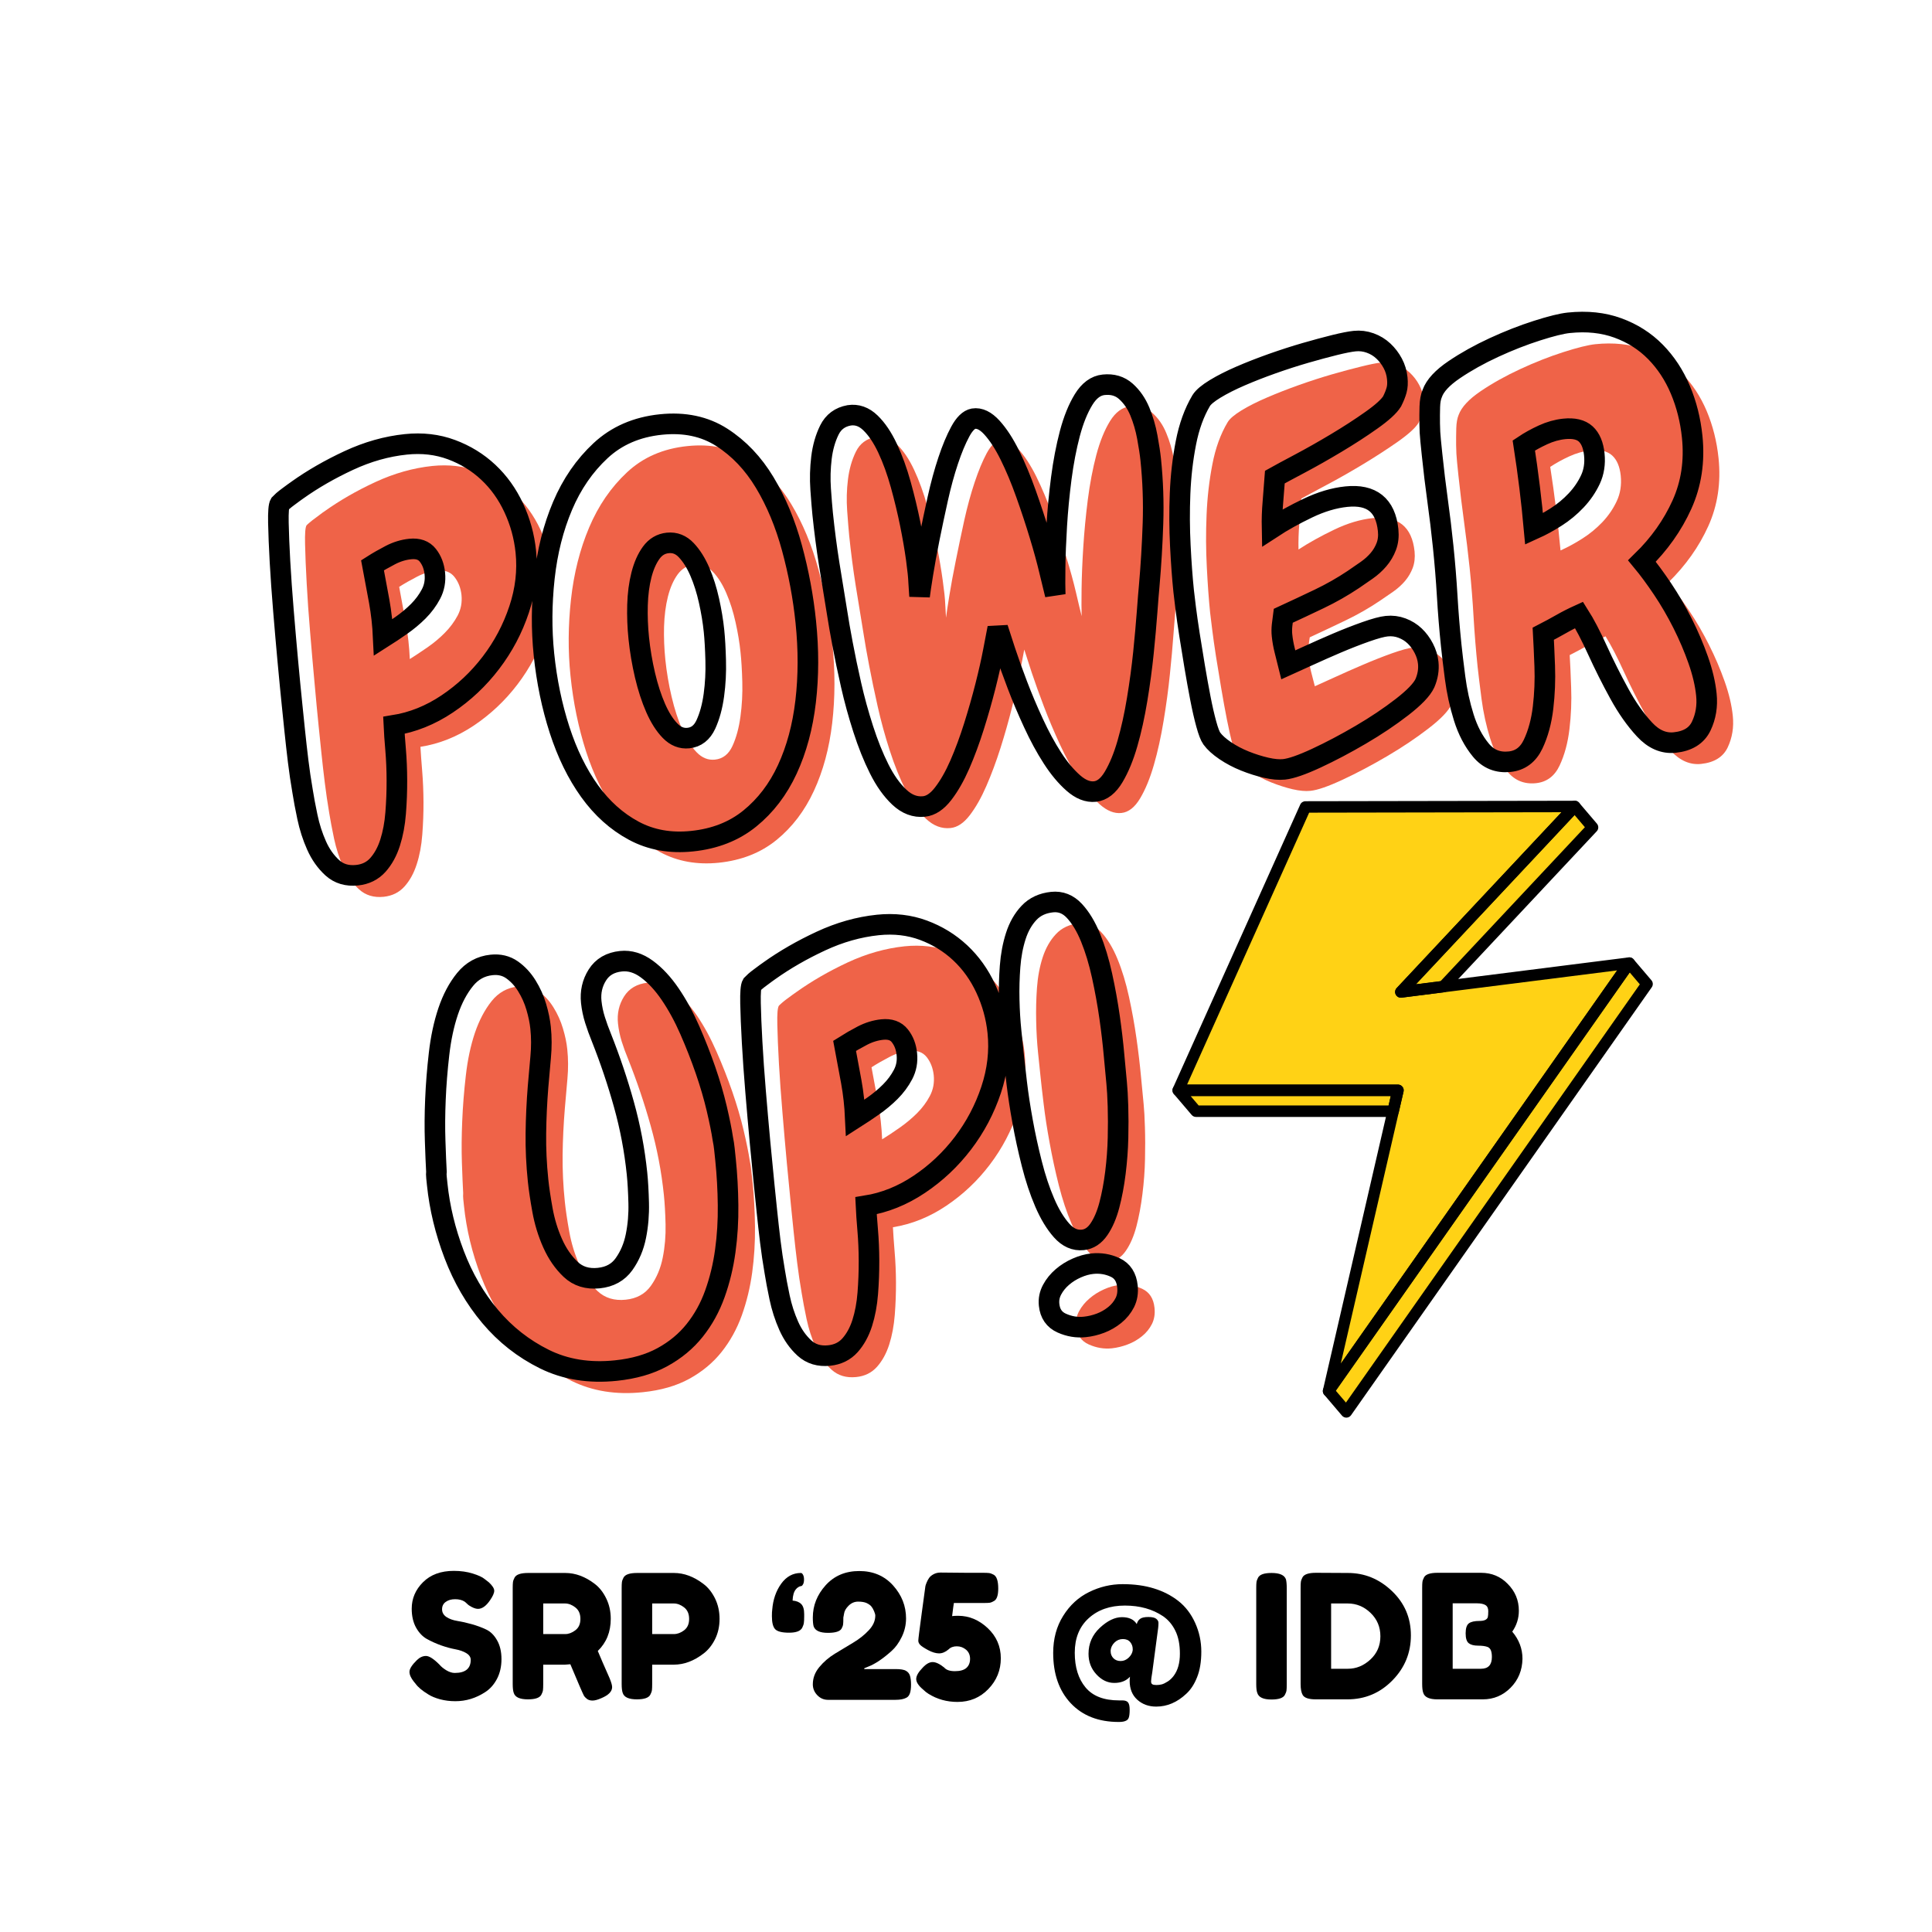 <svg xmlns="http://www.w3.org/2000/svg" xmlns:xlink="http://www.w3.org/1999/xlink" width="500" zoomAndPan="magnify" viewBox="0 0 375 375" height="500" preserveAspectRatio="xMidYMid meet" version="1.0"><defs><g/><clipPath id="adc03fa761"><path d="M 227.5 210 L 273 210 L 273 217 L 227.5 217 Z M 227.5 210 " clip-rule="nonzero"/></clipPath><clipPath id="b2da40bc40"><path d="M 270 155.414 L 311 155.414 L 311 194 L 270 194 Z M 270 155.414 " clip-rule="nonzero"/></clipPath><clipPath id="1caafc3662"><path d="M 256 185 L 321 185 L 321 275.414 L 256 275.414 Z M 256 185 " clip-rule="nonzero"/></clipPath><clipPath id="9ec39b362a"><path d="M 227.5 155.414 L 318 155.414 L 318 272 L 227.5 272 Z M 227.5 155.414 " clip-rule="nonzero"/></clipPath></defs><rect x="-37.5" width="450" fill="#ffffff" y="-37.5" height="450" fill-opacity="1"/><rect x="-37.5" width="450" fill="#ffffff" y="-37.5" height="450" fill-opacity="1"/><path fill="#ffd215" d="M 316.242 186.934 L 312.773 191.867 C 300.305 193.445 287.832 195.023 275.359 196.598 C 286.609 184.598 297.863 172.594 309.113 160.594 L 305.66 156.535 L 299.969 160.609 C 285.59 160.637 271.215 160.66 256.84 160.688 L 236.465 206.062 L 228.691 211.629 L 232.145 215.688 L 274.797 215.688 L 264.414 260.691 L 257.875 269.996 L 261.328 274.051 L 319.695 190.992 Z M 316.242 186.934 " fill-opacity="1" fill-rule="nonzero"/><path fill="#ffd215" d="M 253.383 156.629 L 228.691 211.629 L 271.344 211.629 L 257.875 269.996 L 316.242 186.934 C 301.461 188.805 286.684 190.672 271.902 192.543 C 283.156 180.539 294.406 168.539 305.66 156.535 C 288.234 156.566 270.809 156.598 253.387 156.629 Z M 253.383 156.629 " fill-opacity="1" fill-rule="nonzero"/><g clip-path="url(#adc03fa761)"><path fill="#000000" d="M 270.406 216.797 L 232.145 216.797 C 231.82 216.797 231.512 216.656 231.301 216.406 L 227.844 212.348 C 227.562 212.02 227.5 211.555 227.684 211.16 C 227.863 210.77 228.258 210.516 228.691 210.516 L 271.344 210.516 C 271.684 210.516 272.004 210.672 272.215 210.938 C 272.426 211.203 272.504 211.547 272.426 211.879 L 271.488 215.938 C 271.375 216.441 270.926 216.797 270.406 216.797 Z M 232.66 214.574 L 269.523 214.574 L 269.945 212.738 L 231.098 212.738 Z M 232.66 214.574 " fill-opacity="1" fill-rule="nonzero"/></g><g clip-path="url(#b2da40bc40)"><path fill="#000000" d="M 271.902 193.652 C 271.488 193.652 271.105 193.422 270.914 193.047 C 270.699 192.629 270.773 192.125 271.094 191.781 L 304.848 155.773 C 305.066 155.543 305.371 155.418 305.688 155.426 C 306.004 155.434 306.301 155.574 306.504 155.816 L 309.961 159.871 C 310.328 160.305 310.312 160.941 309.926 161.352 C 300.527 171.379 291.129 181.402 281.73 191.43 L 280.949 192.262 C 280.773 192.449 280.535 192.57 280.277 192.602 C 277.531 192.949 274.789 193.297 272.043 193.645 C 271.996 193.648 271.949 193.652 271.902 193.652 Z M 305.621 158.203 L 274.824 191.051 C 276.418 190.852 278.008 190.648 279.602 190.449 L 280.109 189.91 C 289.281 180.125 298.453 170.34 307.625 160.559 Z M 305.621 158.203 " fill-opacity="1" fill-rule="nonzero"/></g><g clip-path="url(#1caafc3662)"><path fill="#000000" d="M 261.328 275.164 C 261.004 275.164 260.695 275.023 260.48 274.773 L 257.027 270.715 C 256.699 270.328 256.672 269.77 256.965 269.355 L 263.504 260.051 L 311.867 191.227 L 315.332 186.297 C 315.531 186.016 315.848 185.84 316.191 185.824 C 316.531 185.809 316.863 185.953 317.086 186.215 L 320.543 190.27 C 320.871 190.656 320.898 191.215 320.605 191.629 L 262.238 274.691 C 262.043 274.973 261.727 275.145 261.383 275.164 C 261.363 275.164 261.348 275.164 261.328 275.164 Z M 259.277 269.93 L 261.246 272.238 L 318.289 191.059 L 316.324 188.75 L 313.684 192.508 L 265.32 261.332 Z M 259.277 269.93 " fill-opacity="1" fill-rule="nonzero"/></g><g clip-path="url(#9ec39b362a)"><path fill="#000000" d="M 257.875 271.105 C 257.723 271.105 257.566 271.074 257.422 271.012 C 256.938 270.793 256.672 270.262 256.793 269.746 L 269.324 215.434 L 269.945 212.738 L 228.691 212.738 C 228.312 212.738 227.965 212.547 227.758 212.23 C 227.555 211.918 227.523 211.516 227.676 211.172 L 252.371 156.176 C 252.551 155.773 252.945 155.52 253.383 155.516 L 305.656 155.426 L 305.66 155.426 C 306.102 155.426 306.504 155.688 306.68 156.094 C 306.855 156.5 306.773 156.973 306.473 157.297 L 274.824 191.051 C 276.551 190.836 278.273 190.617 280 190.398 C 288.098 189.375 296.199 188.348 304.297 187.324 L 316.102 185.832 C 316.539 185.777 316.965 185.984 317.195 186.359 C 317.422 186.738 317.402 187.215 317.152 187.574 L 313.684 192.508 L 265.32 261.332 L 258.785 270.633 C 258.57 270.938 258.227 271.105 257.875 271.105 Z M 230.41 210.516 L 271.344 210.516 C 271.684 210.516 272.004 210.672 272.215 210.938 C 272.426 211.203 272.504 211.547 272.426 211.879 L 271.492 215.938 L 260.238 264.699 L 263.504 260.051 L 311.867 191.227 L 313.887 188.352 L 304.578 189.531 C 296.477 190.555 288.379 191.578 280.277 192.602 C 277.531 192.949 274.789 193.297 272.043 193.645 C 271.578 193.703 271.125 193.465 270.914 193.047 C 270.699 192.629 270.773 192.125 271.094 191.781 L 303.09 157.652 L 254.105 157.738 Z M 230.41 210.516 " fill-opacity="1" fill-rule="nonzero"/></g><g fill="#ef6348" fill-opacity="1"><g transform="translate(61.824, 172.02)"><g><path d="M 45.406 -60.75 C 45.789 -57.031 45.352 -53.289 44.094 -49.531 C 42.844 -45.781 41.02 -42.332 38.625 -39.188 C 36.227 -36.039 33.398 -33.375 30.141 -31.188 C 26.879 -29.008 23.426 -27.633 19.781 -27.062 C 19.852 -25.801 19.969 -24.219 20.125 -22.312 C 20.281 -20.406 20.363 -18.406 20.375 -16.312 C 20.383 -14.227 20.305 -12.129 20.141 -10.016 C 19.984 -7.91 19.625 -5.992 19.062 -4.266 C 18.508 -2.535 17.719 -1.098 16.688 0.047 C 15.656 1.203 14.312 1.867 12.656 2.047 C 10.727 2.242 9.129 1.758 7.859 0.594 C 6.586 -0.562 5.566 -2.004 4.797 -3.734 C 4.023 -5.473 3.43 -7.312 3.016 -9.25 C 2.609 -11.195 2.297 -12.852 2.078 -14.219 C 1.742 -16.207 1.457 -18.164 1.219 -20.094 C 0.977 -22.02 0.754 -23.984 0.547 -25.984 C 0.453 -26.891 0.281 -28.566 0.031 -31.016 C -0.219 -33.461 -0.484 -36.258 -0.766 -39.406 C -1.055 -42.551 -1.344 -45.832 -1.625 -49.25 C -1.914 -52.676 -2.141 -55.863 -2.297 -58.812 C -2.461 -61.758 -2.566 -64.273 -2.609 -66.359 C -2.66 -68.441 -2.566 -69.672 -2.328 -70.047 C -2.266 -70.129 -2.07 -70.305 -1.75 -70.578 C -1.426 -70.859 -1.066 -71.141 -0.672 -71.422 C -0.285 -71.711 0.066 -71.977 0.391 -72.219 C 0.711 -72.469 0.938 -72.629 1.062 -72.703 C 4.039 -74.836 7.363 -76.754 11.031 -78.453 C 14.695 -80.148 18.391 -81.191 22.109 -81.578 C 25.285 -81.898 28.234 -81.555 30.953 -80.547 C 33.672 -79.547 36.051 -78.086 38.094 -76.172 C 40.145 -74.254 41.801 -71.945 43.062 -69.25 C 44.32 -66.562 45.102 -63.727 45.406 -60.75 Z M 27.75 -56.531 C 27.602 -57.906 27.145 -59.078 26.375 -60.047 C 25.613 -61.016 24.477 -61.422 22.969 -61.266 C 21.656 -61.129 20.367 -60.734 19.109 -60.078 C 17.848 -59.43 16.695 -58.773 15.656 -58.109 C 16.102 -55.711 16.531 -53.383 16.938 -51.125 C 17.352 -48.863 17.613 -46.52 17.719 -44.094 C 18.77 -44.758 19.914 -45.52 21.156 -46.375 C 22.395 -47.238 23.516 -48.176 24.516 -49.188 C 25.523 -50.207 26.352 -51.32 27 -52.531 C 27.645 -53.75 27.895 -55.082 27.75 -56.531 Z M 27.75 -56.531 "/></g></g></g><g fill="#ef6348" fill-opacity="1"><g transform="translate(112.33, 166.802)"><g><path d="M 27.172 0.656 C 22.961 1.082 19.191 0.406 15.859 -1.375 C 12.535 -3.156 9.672 -5.711 7.266 -9.047 C 4.859 -12.391 2.91 -16.359 1.422 -20.953 C -0.055 -25.555 -1.062 -30.441 -1.594 -35.609 C -2.094 -40.441 -2.062 -45.395 -1.5 -50.469 C -0.938 -55.551 0.238 -60.207 2.031 -64.438 C 3.82 -68.664 6.273 -72.234 9.391 -75.141 C 12.504 -78.047 16.41 -79.738 21.109 -80.219 C 25.672 -80.688 29.609 -79.852 32.922 -77.719 C 36.242 -75.582 39.02 -72.66 41.25 -68.953 C 43.477 -65.242 45.238 -61.016 46.531 -56.266 C 47.832 -51.516 48.734 -46.727 49.234 -41.906 C 49.785 -36.52 49.773 -31.375 49.203 -26.469 C 48.629 -21.562 47.441 -17.164 45.641 -13.281 C 43.848 -9.406 41.426 -6.227 38.375 -3.75 C 35.32 -1.27 31.586 0.195 27.172 0.656 Z M 22.438 -57.219 C 21.125 -57.082 20.051 -56.453 19.219 -55.328 C 18.395 -54.203 17.758 -52.758 17.312 -51 C 16.875 -49.25 16.625 -47.305 16.562 -45.172 C 16.508 -43.035 16.594 -40.898 16.812 -38.766 C 17.062 -36.348 17.469 -33.945 18.031 -31.562 C 18.594 -29.176 19.281 -27.051 20.094 -25.188 C 20.914 -23.32 21.852 -21.848 22.906 -20.766 C 23.957 -19.691 25.133 -19.223 26.438 -19.359 C 27.969 -19.516 29.102 -20.398 29.844 -22.016 C 30.582 -23.629 31.098 -25.531 31.391 -27.719 C 31.691 -29.914 31.812 -32.16 31.75 -34.453 C 31.688 -36.742 31.57 -38.656 31.406 -40.188 C 31.219 -42.039 30.895 -43.988 30.438 -46.031 C 29.988 -48.07 29.395 -49.945 28.656 -51.656 C 27.926 -53.363 27.051 -54.754 26.031 -55.828 C 25.02 -56.898 23.82 -57.363 22.438 -57.219 Z M 22.438 -57.219 "/></g></g></g><g fill="#ef6348" fill-opacity="1"><g transform="translate(168.012, 161.049)"><g><path d="M 60.469 -67.641 C 60.895 -63.492 61.039 -59.375 60.906 -55.281 C 60.781 -51.195 60.535 -47.156 60.172 -43.156 C 60.078 -42.094 59.941 -40.383 59.766 -38.031 C 59.598 -35.676 59.363 -33.051 59.062 -30.156 C 58.77 -27.27 58.363 -24.266 57.844 -21.141 C 57.332 -18.023 56.703 -15.172 55.953 -12.578 C 55.211 -9.992 54.32 -7.828 53.281 -6.078 C 52.238 -4.336 51.031 -3.395 49.656 -3.25 C 48.281 -3.102 46.883 -3.656 45.469 -4.906 C 44.051 -6.156 42.695 -7.773 41.406 -9.766 C 40.113 -11.766 38.883 -14.023 37.719 -16.547 C 36.551 -19.078 35.516 -21.535 34.609 -23.922 C 33.703 -26.305 32.914 -28.492 32.25 -30.484 C 31.594 -32.473 31.109 -33.969 30.797 -34.969 C 30.617 -34.051 30.336 -32.578 29.953 -30.547 C 29.566 -28.523 29.051 -26.238 28.406 -23.688 C 27.77 -21.145 27.031 -18.539 26.188 -15.875 C 25.344 -13.219 24.426 -10.754 23.438 -8.484 C 22.457 -6.223 21.383 -4.332 20.219 -2.812 C 19.051 -1.289 17.805 -0.461 16.484 -0.328 C 14.766 -0.148 13.172 -0.754 11.703 -2.141 C 10.242 -3.523 8.941 -5.359 7.797 -7.641 C 6.648 -9.93 5.613 -12.508 4.688 -15.375 C 3.758 -18.25 2.977 -21.102 2.344 -23.938 C 1.707 -26.77 1.156 -29.414 0.688 -31.875 C 0.219 -34.332 -0.125 -36.281 -0.344 -37.719 C -0.895 -41.02 -1.422 -44.242 -1.922 -47.391 C -2.422 -50.547 -2.844 -53.785 -3.188 -57.109 C -3.301 -58.273 -3.43 -59.879 -3.578 -61.922 C -3.723 -63.961 -3.672 -65.988 -3.422 -68 C -3.172 -70.02 -2.656 -71.816 -1.875 -73.391 C -1.094 -74.973 0.188 -75.922 1.969 -76.234 C 3.469 -76.461 4.836 -75.977 6.078 -74.781 C 7.328 -73.594 8.441 -71.945 9.422 -69.844 C 10.398 -67.75 11.254 -65.398 11.984 -62.797 C 12.711 -60.191 13.32 -57.656 13.812 -55.188 C 14.301 -52.727 14.688 -50.469 14.969 -48.406 C 15.258 -46.344 15.422 -44.828 15.453 -43.859 L 15.609 -41.156 C 15.723 -42.07 15.941 -43.52 16.266 -45.5 C 16.586 -47.488 17.004 -49.742 17.516 -52.266 C 18.023 -54.797 18.57 -57.398 19.156 -60.078 C 19.75 -62.754 20.422 -65.211 21.172 -67.453 C 21.922 -69.703 22.703 -71.582 23.516 -73.094 C 24.336 -74.602 25.195 -75.438 26.094 -75.594 C 27.25 -75.781 28.438 -75.207 29.656 -73.875 C 30.875 -72.539 32.035 -70.758 33.141 -68.531 C 34.242 -66.312 35.285 -63.82 36.266 -61.062 C 37.242 -58.301 38.129 -55.617 38.922 -53.016 C 39.723 -50.422 40.367 -48.066 40.859 -45.953 C 41.348 -43.848 41.707 -42.348 41.938 -41.453 C 41.895 -42.578 41.891 -44.344 41.922 -46.75 C 41.953 -49.156 42.062 -51.848 42.25 -54.828 C 42.438 -57.805 42.727 -60.867 43.125 -64.016 C 43.531 -67.172 44.082 -70.078 44.781 -72.734 C 45.488 -75.391 46.379 -77.586 47.453 -79.328 C 48.535 -81.066 49.832 -82.016 51.344 -82.172 C 53.07 -82.359 54.508 -81.938 55.656 -80.906 C 56.812 -79.875 57.711 -78.57 58.359 -77 C 59.016 -75.438 59.5 -73.781 59.812 -72.031 C 60.133 -70.281 60.352 -68.816 60.469 -67.641 Z M 60.469 -67.641 "/></g></g></g><g fill="#ef6348" fill-opacity="1"><g transform="translate(235.803, 154.046)"><g><path d="M 46.562 -21.219 C 46.695 -19.914 46.484 -18.609 45.922 -17.297 C 45.348 -16.047 43.863 -14.5 41.469 -12.656 C 39.082 -10.812 36.41 -9.02 33.453 -7.281 C 30.492 -5.539 27.617 -4.02 24.828 -2.719 C 22.035 -1.414 19.945 -0.691 18.562 -0.547 C 17.594 -0.441 16.43 -0.547 15.078 -0.859 C 13.723 -1.18 12.352 -1.617 10.969 -2.172 C 9.582 -2.723 8.312 -3.391 7.156 -4.172 C 6 -4.961 5.129 -5.75 4.547 -6.531 C 4.223 -6.988 3.867 -7.93 3.484 -9.359 C 3.098 -10.785 2.719 -12.453 2.344 -14.359 C 1.969 -16.266 1.598 -18.301 1.234 -20.469 C 0.867 -22.633 0.531 -24.691 0.219 -26.641 C -0.082 -28.598 -0.328 -30.332 -0.516 -31.844 C -0.711 -33.363 -0.848 -34.469 -0.922 -35.156 C -1.18 -37.719 -1.395 -40.66 -1.562 -43.984 C -1.738 -47.305 -1.754 -50.664 -1.609 -54.062 C -1.473 -57.469 -1.098 -60.75 -0.484 -63.906 C 0.117 -67.07 1.113 -69.812 2.5 -72.125 C 2.906 -72.789 3.797 -73.547 5.172 -74.391 C 6.555 -75.234 8.195 -76.062 10.094 -76.875 C 12 -77.695 14.062 -78.504 16.281 -79.297 C 18.508 -80.086 20.648 -80.781 22.703 -81.375 C 24.766 -81.969 26.648 -82.473 28.359 -82.891 C 30.066 -83.316 31.367 -83.578 32.266 -83.672 C 33.305 -83.773 34.312 -83.648 35.281 -83.297 C 36.25 -82.941 37.098 -82.414 37.828 -81.719 C 38.566 -81.031 39.176 -80.238 39.656 -79.344 C 40.133 -78.457 40.426 -77.5 40.531 -76.469 C 40.625 -75.57 40.582 -74.801 40.406 -74.156 C 40.227 -73.508 39.938 -72.781 39.531 -71.969 C 38.938 -71 37.598 -69.781 35.516 -68.312 C 33.43 -66.852 31.156 -65.379 28.688 -63.891 C 26.227 -62.41 23.859 -61.066 21.578 -59.859 C 19.305 -58.648 17.707 -57.785 16.781 -57.266 C 16.656 -55.66 16.523 -54.031 16.391 -52.375 C 16.254 -50.727 16.203 -49.066 16.234 -47.391 C 18.266 -48.711 20.57 -49.992 23.156 -51.234 C 25.75 -52.484 28.254 -53.234 30.672 -53.484 C 35.566 -53.984 38.266 -51.82 38.766 -47 C 38.879 -45.82 38.758 -44.758 38.406 -43.812 C 38.051 -42.875 37.547 -42.02 36.891 -41.25 C 36.234 -40.488 35.469 -39.801 34.594 -39.188 C 33.719 -38.582 32.859 -37.992 32.016 -37.422 C 29.93 -36.016 27.727 -34.754 25.406 -33.641 C 23.082 -32.523 20.754 -31.426 18.422 -30.344 C 18.328 -29.789 18.242 -29.176 18.172 -28.5 C 18.109 -27.82 18.109 -27.18 18.172 -26.578 C 18.273 -25.598 18.441 -24.633 18.672 -23.688 C 18.91 -22.738 19.156 -21.789 19.406 -20.844 C 20.195 -21.195 21.473 -21.773 23.234 -22.578 C 25.004 -23.391 26.852 -24.207 28.781 -25.031 C 30.719 -25.863 32.594 -26.602 34.406 -27.25 C 36.227 -27.895 37.594 -28.266 38.5 -28.359 C 39.539 -28.461 40.531 -28.332 41.469 -27.969 C 42.406 -27.613 43.223 -27.102 43.922 -26.438 C 44.617 -25.781 45.207 -24.988 45.688 -24.062 C 46.164 -23.145 46.457 -22.195 46.562 -21.219 Z M 46.562 -21.219 "/></g></g></g><g fill="#ef6348" fill-opacity="1"><g transform="translate(285.585, 148.903)"><g><path d="M 47.984 -59.969 C 48.473 -55.207 47.812 -50.816 46 -46.797 C 44.188 -42.785 41.598 -39.133 38.234 -35.844 C 39.516 -34.301 40.852 -32.488 42.25 -30.406 C 43.656 -28.32 44.945 -26.102 46.125 -23.75 C 47.312 -21.395 48.328 -19.02 49.172 -16.625 C 50.016 -14.238 50.539 -12.016 50.75 -9.953 C 50.977 -7.754 50.648 -5.719 49.766 -3.844 C 48.879 -1.969 47.156 -0.895 44.594 -0.625 C 42.457 -0.406 40.504 -1.25 38.734 -3.156 C 36.973 -5.07 35.336 -7.395 33.828 -10.125 C 32.328 -12.863 30.922 -15.664 29.609 -18.531 C 28.305 -21.395 27.117 -23.68 26.047 -25.391 C 24.848 -24.848 23.688 -24.254 22.562 -23.609 C 21.438 -22.973 20.281 -22.352 19.094 -21.75 C 19.188 -20.219 19.281 -18.113 19.375 -15.438 C 19.477 -12.77 19.367 -10.094 19.047 -7.406 C 18.734 -4.727 18.094 -2.359 17.125 -0.297 C 16.156 1.754 14.633 2.891 12.562 3.109 C 10.281 3.348 8.422 2.594 6.984 0.844 C 5.555 -0.895 4.453 -3.016 3.672 -5.516 C 2.891 -8.016 2.328 -10.582 1.984 -13.219 C 1.641 -15.863 1.383 -17.945 1.219 -19.469 C 0.883 -22.719 0.625 -25.922 0.438 -29.078 C 0.258 -32.234 0.004 -35.43 -0.328 -38.672 C -0.641 -41.629 -1 -44.586 -1.406 -47.547 C -1.812 -50.504 -2.176 -53.504 -2.5 -56.547 C -2.562 -57.234 -2.648 -58.109 -2.766 -59.172 C -2.879 -60.242 -2.941 -61.352 -2.953 -62.5 C -2.961 -63.656 -2.953 -64.754 -2.922 -65.797 C -2.891 -66.848 -2.738 -67.703 -2.469 -68.359 C -1.914 -69.879 -0.484 -71.422 1.828 -72.984 C 4.141 -74.547 6.707 -75.977 9.531 -77.281 C 12.363 -78.594 15.145 -79.688 17.875 -80.562 C 20.613 -81.438 22.672 -81.945 24.047 -82.094 C 27.566 -82.457 30.738 -82.125 33.562 -81.094 C 36.383 -80.062 38.812 -78.516 40.844 -76.453 C 42.875 -74.398 44.488 -71.953 45.688 -69.109 C 46.883 -66.266 47.648 -63.219 47.984 -59.969 Z M 29 -56.562 C 28.812 -58.352 28.254 -59.664 27.328 -60.5 C 26.398 -61.344 25.004 -61.672 23.141 -61.484 C 21.766 -61.336 20.395 -60.953 19.031 -60.328 C 17.664 -59.703 16.426 -59.02 15.312 -58.281 C 16.156 -52.852 16.82 -47.445 17.312 -42.062 C 18.707 -42.688 20.125 -43.457 21.562 -44.375 C 23 -45.289 24.301 -46.363 25.469 -47.594 C 26.633 -48.832 27.555 -50.188 28.234 -51.656 C 28.922 -53.125 29.176 -54.758 29 -56.562 Z M 29 -56.562 "/></g></g></g><path stroke-linecap="butt" transform="matrix(1.018, -0.105, 0.105, 1.018, 39.8, 92.409)" fill="none" stroke-linejoin="miter" d="M 59.047 20.493 C 59.045 24.154 58.252 27.749 56.656 31.272 C 55.063 34.8 52.947 37.97 50.3 40.782 C 47.657 43.595 44.641 45.901 41.25 47.696 C 37.86 49.495 34.372 50.493 30.778 50.697 C 30.709 51.918 30.657 53.459 30.626 55.321 C 30.591 57.187 30.474 59.136 30.268 61.172 C 30.065 63.204 29.778 65.239 29.403 67.273 C 29.032 69.307 28.49 71.135 27.777 72.762 C 27.068 74.388 26.152 75.71 25.033 76.73 C 23.911 77.747 22.539 78.254 20.915 78.255 C 19.016 78.254 17.507 77.626 16.389 76.375 C 15.271 75.119 14.422 73.612 13.848 71.848 C 13.27 70.085 12.881 68.237 12.678 66.305 C 12.475 64.372 12.337 62.731 12.27 61.373 C 12.135 59.41 12.051 57.474 12.017 55.579 C 11.983 53.679 11.964 51.747 11.963 49.782 C 11.966 48.9 11.963 47.257 11.966 44.851 C 11.965 42.444 11.981 39.698 12.015 36.612 C 12.05 33.526 12.099 30.307 12.169 26.953 C 12.235 23.598 12.339 20.477 12.472 17.597 C 12.608 14.713 12.762 12.258 12.93 10.226 C 13.102 8.19 13.32 7.004 13.593 6.664 C 13.658 6.597 13.862 6.446 14.201 6.208 C 14.54 5.971 14.914 5.733 15.322 5.495 C 15.727 5.257 16.099 5.038 16.438 4.835 C 16.778 4.632 17.014 4.495 17.152 4.429 C 20.27 2.663 23.693 1.14 27.422 -0.148 C 31.152 -1.436 34.845 -2.079 38.506 -2.08 C 41.623 -2.081 44.455 -1.454 46.997 -0.198 C 49.538 1.055 51.708 2.714 53.505 4.784 C 55.303 6.851 56.674 9.257 57.622 12.003 C 58.574 14.749 59.045 17.58 59.047 20.493 Z M 41.455 22.832 C 41.453 21.477 41.134 20.293 40.487 19.274 C 39.844 18.256 38.775 17.751 37.286 17.75 C 35.997 17.747 34.708 18.002 33.42 18.51 C 32.131 19.021 30.945 19.544 29.86 20.088 C 30.064 22.461 30.252 24.764 30.42 27.004 C 30.592 29.24 30.607 31.544 30.473 33.917 C 31.558 33.377 32.744 32.747 34.03 32.036 C 35.32 31.325 36.508 30.526 37.592 29.648 C 38.674 28.766 39.59 27.767 40.336 26.647 C 41.081 25.526 41.454 24.256 41.455 22.832 Z M 84.774 78.354 C 80.637 78.357 77.044 77.322 73.992 75.253 C 70.943 73.188 68.417 70.405 66.417 66.917 C 64.418 63.425 62.925 59.372 61.943 54.765 C 60.961 50.154 60.468 45.306 60.467 40.221 C 60.47 35.477 60.994 30.665 62.044 25.781 C 63.097 20.9 64.707 16.496 66.875 12.563 C 69.042 8.631 71.789 5.411 75.111 2.902 C 78.433 0.394 82.4 -0.862 87.009 -0.861 C 91.484 -0.86 95.228 0.345 98.246 2.748 C 101.263 5.155 103.67 8.274 105.465 12.106 C 107.261 15.934 108.549 20.223 109.329 24.97 C 110.109 29.714 110.501 34.46 110.498 39.207 C 110.501 44.492 109.973 49.492 108.922 54.203 C 107.871 58.915 106.279 63.068 104.143 66.662 C 102.01 70.253 99.333 73.1 96.11 75.204 C 92.892 77.305 89.111 78.357 84.774 78.354 Z M 85.992 21.612 C 84.703 21.613 83.603 22.121 82.688 23.139 C 81.773 24.154 81.009 25.495 80.4 27.155 C 79.791 28.815 79.349 30.681 79.077 32.748 C 78.806 34.816 78.671 36.901 78.67 39 C 78.67 41.376 78.824 43.748 79.127 46.121 C 79.435 48.493 79.89 50.628 80.5 52.526 C 81.11 54.423 81.873 55.949 82.79 57.103 C 83.703 58.257 84.807 58.831 86.093 58.83 C 87.586 58.83 88.772 58.085 89.655 56.596 C 90.534 55.101 91.23 53.308 91.739 51.204 C 92.248 49.103 92.587 46.935 92.753 44.696 C 92.923 42.461 93.008 40.597 93.008 39.104 C 93.01 37.273 92.89 35.342 92.652 33.306 C 92.416 31.275 92.028 29.393 91.485 27.663 C 90.942 25.934 90.231 24.494 89.348 23.344 C 88.466 22.189 87.347 21.613 85.992 21.612 Z M 178.732 15.308 C 178.73 19.376 178.461 23.393 177.917 27.359 C 177.373 31.325 176.731 35.238 175.986 39.103 C 175.781 40.121 175.477 41.763 175.07 44.035 C 174.662 46.308 174.171 48.832 173.596 51.613 C 173.018 54.389 172.324 57.272 171.51 60.255 C 170.699 63.237 169.801 65.95 168.816 68.389 C 167.834 70.832 166.747 72.846 165.562 74.439 C 164.376 76.036 163.104 76.829 161.749 76.831 C 160.391 76.829 159.087 76.153 157.834 74.796 C 156.581 73.442 155.426 71.73 154.377 69.66 C 153.324 67.594 152.359 65.273 151.478 62.695 C 150.596 60.12 149.833 57.628 149.191 55.22 C 148.545 52.816 148.002 50.611 147.563 48.612 C 147.121 46.613 146.801 45.102 146.595 44.087 C 146.324 44.969 145.902 46.376 145.327 48.308 C 144.751 50.241 144.02 52.406 143.139 54.814 C 142.257 57.221 141.273 59.679 140.189 62.188 C 139.105 64.694 137.969 67.002 136.785 69.102 C 135.596 71.205 134.359 72.931 133.071 74.287 C 131.784 75.643 130.497 76.324 129.207 76.321 C 127.515 76.323 126.022 75.577 124.733 74.086 C 123.444 72.594 122.36 70.678 121.481 68.338 C 120.598 66.002 119.851 63.392 119.243 60.508 C 118.631 57.628 118.158 54.781 117.819 51.968 C 117.48 49.154 117.207 46.528 117.006 44.085 C 116.801 41.646 116.667 39.713 116.599 38.29 C 116.394 35.038 116.209 31.849 116.04 28.73 C 115.871 25.612 115.786 22.425 115.784 19.171 C 115.784 18.019 115.82 16.446 115.885 14.445 C 115.953 12.445 116.21 10.48 116.648 8.545 C 117.089 6.614 117.767 4.918 118.681 3.462 C 119.6 2.003 120.937 1.208 122.701 1.072 C 124.189 1.003 125.481 1.613 126.564 2.903 C 127.648 4.189 128.565 5.903 129.308 8.037 C 130.054 10.171 130.649 12.547 131.09 15.156 C 131.53 17.765 131.868 20.291 132.107 22.734 C 132.342 25.172 132.495 27.41 132.565 29.443 C 132.631 31.477 132.631 32.969 132.563 33.918 L 132.463 36.56 C 132.665 35.679 133.02 34.291 133.531 32.391 C 134.038 30.494 134.667 28.34 135.411 25.934 C 136.158 23.528 136.955 21.054 137.801 18.513 C 138.647 15.968 139.547 13.647 140.497 11.546 C 141.443 9.444 142.395 7.701 143.341 6.309 C 144.29 4.918 145.206 4.192 146.088 4.121 C 147.242 4.056 148.343 4.734 149.394 6.155 C 150.444 7.58 151.393 9.428 152.24 11.7 C 153.088 13.971 153.852 16.495 154.528 19.274 C 155.208 22.054 155.801 24.748 156.306 27.36 C 156.816 29.968 157.206 32.323 157.476 34.427 C 157.75 36.528 157.953 38.019 158.088 38.9 C 158.154 37.817 158.323 36.103 158.596 33.764 C 158.868 31.428 159.242 28.814 159.716 25.935 C 160.19 23.052 160.782 20.104 161.493 17.088 C 162.208 14.073 163.038 11.307 163.984 8.799 C 164.934 6.291 166.021 4.243 167.241 2.649 C 168.461 1.056 169.817 0.26 171.306 0.26 C 173.003 0.259 174.357 0.817 175.374 1.935 C 176.391 3.053 177.137 4.412 177.613 6.004 C 178.086 7.596 178.39 9.259 178.526 10.988 C 178.662 12.714 178.732 14.156 178.732 15.308 Z M 227.131 59.035 C 227.132 60.321 226.791 61.575 226.116 62.799 C 225.437 63.949 223.843 65.304 221.336 66.865 C 218.827 68.424 216.049 69.899 212.997 71.288 C 209.948 72.677 206.997 73.865 204.151 74.849 C 201.302 75.828 199.202 76.322 197.847 76.324 C 196.895 76.321 195.778 76.102 194.488 75.662 C 193.201 75.222 191.912 74.663 190.624 73.985 C 189.335 73.307 188.168 72.526 187.116 71.646 C 186.067 70.762 185.303 69.916 184.83 69.103 C 184.557 68.626 184.302 67.678 184.065 66.253 C 183.828 64.832 183.624 63.172 183.456 61.27 C 183.287 59.372 183.135 57.357 182.998 55.22 C 182.862 53.084 182.746 51.053 182.642 49.12 C 182.543 47.187 182.474 45.476 182.44 43.983 C 182.406 42.494 182.387 41.41 182.388 40.731 C 182.387 38.221 182.473 35.34 182.644 32.088 C 182.812 28.832 183.134 25.56 183.608 22.274 C 184.082 18.984 184.776 15.832 185.694 12.819 C 186.608 9.801 187.844 7.242 189.404 5.139 C 189.878 4.527 190.827 3.885 192.252 3.207 C 193.677 2.529 195.355 1.885 197.287 1.275 C 199.219 0.664 201.301 0.089 203.541 -0.455 C 205.777 -0.995 207.927 -1.452 209.996 -1.826 C 212.065 -2.199 213.946 -2.504 215.64 -2.743 C 217.334 -2.979 218.624 -3.099 219.503 -3.097 C 220.52 -3.099 221.487 -2.876 222.402 -2.436 C 223.319 -1.996 224.098 -1.401 224.743 -0.655 C 225.387 0.09 225.893 0.918 226.266 1.835 C 226.64 2.749 226.828 3.716 226.827 4.733 C 226.828 5.612 226.708 6.36 226.469 6.968 C 226.233 7.581 225.879 8.258 225.403 9.003 C 224.725 9.885 223.3 10.935 221.132 12.154 C 218.964 13.377 216.606 14.581 214.066 15.765 C 211.522 16.953 209.082 18.021 206.742 18.969 C 204.403 19.917 202.76 20.595 201.812 21.004 C 201.539 22.561 201.25 24.139 200.947 25.731 C 200.641 27.323 200.42 28.935 200.287 30.56 C 202.387 29.476 204.76 28.459 207.403 27.511 C 210.049 26.56 212.554 26.086 214.93 26.086 C 219.742 26.088 222.149 28.459 222.15 33.206 C 222.15 34.358 221.93 35.375 221.486 36.258 C 221.046 37.137 220.47 37.918 219.759 38.593 C 219.048 39.272 218.235 39.867 217.319 40.375 C 216.403 40.883 215.504 41.374 214.625 41.851 C 212.453 43 210.182 44.002 207.81 44.85 C 205.44 45.695 203.066 46.529 200.691 47.339 C 200.559 47.881 200.42 48.477 200.285 49.12 C 200.149 49.766 200.08 50.392 200.083 51.002 C 200.081 51.95 200.151 52.901 200.288 53.848 C 200.42 54.798 200.556 55.745 200.692 56.695 C 201.506 56.426 202.811 55.985 204.609 55.373 C 206.403 54.764 208.285 54.152 210.251 53.542 C 212.218 52.935 214.114 52.41 215.945 51.966 C 217.775 51.525 219.133 51.305 220.012 51.307 C 221.029 51.305 221.981 51.526 222.86 51.966 C 223.744 52.407 224.486 52.982 225.099 53.698 C 225.709 54.41 226.199 55.239 226.573 56.188 C 226.947 57.136 227.133 58.088 227.131 59.035 Z M 281.329 21.513 C 281.329 26.187 280.246 30.393 278.076 34.122 C 275.907 37.85 273.026 41.137 269.432 43.986 C 270.519 45.61 271.635 47.51 272.789 49.679 C 273.939 51.847 274.972 54.138 275.891 56.543 C 276.805 58.952 277.55 61.358 278.127 63.763 C 278.703 66.171 278.992 68.392 278.989 70.422 C 278.991 72.594 278.464 74.543 277.414 76.269 C 276.364 77.999 274.583 78.863 272.076 78.865 C 269.973 78.863 268.159 77.846 266.635 75.812 C 265.11 73.782 263.752 71.358 262.57 68.541 C 261.383 65.729 260.297 62.865 259.312 59.95 C 258.332 57.035 257.399 54.698 256.518 52.933 C 255.298 53.341 254.111 53.798 252.956 54.308 C 251.806 54.815 250.62 55.306 249.4 55.783 C 249.33 57.272 249.214 59.325 249.045 61.932 C 248.875 64.544 248.5 67.134 247.926 69.711 C 247.349 72.288 246.485 74.525 245.333 76.424 C 244.178 78.32 242.586 79.272 240.553 79.269 C 238.315 79.272 236.587 78.357 235.367 76.527 C 234.144 74.697 233.282 72.527 232.774 70.019 C 232.265 67.51 231.977 64.951 231.909 62.338 C 231.841 59.729 231.807 57.68 231.808 56.187 C 231.807 53.002 231.874 49.865 232.012 46.783 C 232.146 43.696 232.213 40.559 232.212 37.374 C 232.214 34.461 232.162 31.543 232.06 28.631 C 231.958 25.715 231.91 22.767 231.907 19.784 C 231.908 19.105 231.909 18.242 231.91 17.19 C 231.908 16.138 231.958 15.054 232.062 13.936 C 232.162 12.818 232.281 11.748 232.416 10.734 C 232.552 9.715 232.79 8.903 233.129 8.293 C 233.806 6.867 235.35 5.514 237.756 4.224 C 240.16 2.937 242.807 1.802 245.687 0.817 C 248.567 -0.167 251.381 -0.947 254.127 -1.523 C 256.873 -2.099 258.925 -2.386 260.279 -2.384 C 263.737 -2.387 266.787 -1.742 269.432 -0.452 C 272.074 0.834 274.281 2.582 276.042 4.782 C 277.806 6.987 279.128 9.53 280.008 12.411 C 280.889 15.292 281.328 18.323 281.329 21.513 Z M 262.518 22.935 C 262.516 21.173 262.11 19.834 261.299 18.918 C 260.483 18.004 259.161 17.545 257.33 17.544 C 255.975 17.546 254.603 17.785 253.211 18.259 C 251.823 18.733 250.55 19.273 249.397 19.883 C 249.669 25.238 249.772 30.56 249.705 35.85 C 251.128 35.375 252.584 34.766 254.078 34.018 C 255.567 33.274 256.94 32.356 258.195 31.273 C 259.451 30.19 260.483 28.969 261.298 27.614 C 262.11 26.255 262.517 24.697 262.518 22.935 Z M 262.518 22.935 " stroke="#000000" stroke-width="3.905" stroke-opacity="1" stroke-miterlimit="4"/><g fill="#ef6348" fill-opacity="1"><g transform="translate(91.248, 271.724)"><g><path d="M 54.812 -42.391 C 55.102 -39.566 55.266 -36.641 55.297 -33.609 C 55.328 -30.586 55.145 -27.625 54.75 -24.719 C 54.352 -21.82 53.68 -19.051 52.734 -16.406 C 51.785 -13.77 50.477 -11.406 48.812 -9.312 C 47.156 -7.227 45.07 -5.492 42.562 -4.109 C 40.062 -2.734 37.051 -1.863 33.531 -1.5 C 28.352 -0.957 23.723 -1.695 19.641 -3.719 C 15.566 -5.738 12.055 -8.492 9.109 -11.984 C 6.172 -15.473 3.836 -19.477 2.109 -24 C 0.379 -28.531 -0.719 -33.078 -1.188 -37.641 C -1.238 -38.117 -1.285 -38.562 -1.328 -38.969 C -1.367 -39.383 -1.375 -39.77 -1.344 -40.125 C -1.426 -41.582 -1.508 -43.562 -1.594 -46.062 C -1.676 -48.57 -1.656 -51.258 -1.531 -54.125 C -1.414 -57 -1.18 -59.953 -0.828 -62.984 C -0.484 -66.016 0.098 -68.758 0.922 -71.219 C 1.754 -73.676 2.844 -75.742 4.188 -77.422 C 5.539 -79.098 7.254 -80.039 9.328 -80.25 C 10.848 -80.406 12.172 -80.086 13.297 -79.297 C 14.422 -78.516 15.379 -77.484 16.172 -76.203 C 16.973 -74.922 17.586 -73.555 18.016 -72.109 C 18.453 -70.66 18.734 -69.312 18.859 -68.062 C 19.055 -66.195 19.066 -64.297 18.891 -62.359 C 18.711 -60.422 18.547 -58.504 18.391 -56.609 C 18.141 -53.586 17.992 -50.57 17.953 -47.562 C 17.922 -44.562 18.066 -41.516 18.391 -38.422 C 18.555 -36.828 18.844 -34.898 19.25 -32.641 C 19.656 -30.391 20.312 -28.242 21.219 -26.203 C 22.125 -24.172 23.297 -22.477 24.734 -21.125 C 26.172 -19.781 27.992 -19.223 30.203 -19.453 C 32.336 -19.672 33.969 -20.57 35.094 -22.156 C 36.219 -23.738 36.984 -25.562 37.391 -27.625 C 37.805 -29.695 37.988 -31.848 37.938 -34.078 C 37.883 -36.305 37.773 -38.211 37.609 -39.797 C 37.141 -44.336 36.289 -48.789 35.062 -53.156 C 33.844 -57.531 32.379 -61.863 30.672 -66.156 C 30.203 -67.289 29.785 -68.43 29.422 -69.578 C 29.066 -70.734 28.828 -71.895 28.703 -73.062 C 28.504 -74.988 28.895 -76.734 29.875 -78.297 C 30.863 -79.867 32.395 -80.766 34.469 -80.984 C 36.188 -81.16 37.859 -80.648 39.484 -79.453 C 41.117 -78.266 42.633 -76.645 44.031 -74.594 C 45.426 -72.539 46.691 -70.211 47.828 -67.609 C 48.973 -65.016 49.992 -62.422 50.891 -59.828 C 51.785 -57.242 52.516 -54.758 53.078 -52.375 C 53.641 -49.988 54.035 -48.039 54.266 -46.531 C 54.41 -45.844 54.516 -45.172 54.578 -44.516 C 54.648 -43.859 54.727 -43.148 54.812 -42.391 Z M 54.812 -42.391 "/></g></g></g><g fill="#ef6348" fill-opacity="1"><g transform="translate(153.535, 265.252)"><g><path d="M 45.344 -60.781 C 45.727 -57.051 45.297 -53.312 44.047 -49.562 C 42.805 -45.812 40.988 -42.359 38.594 -39.203 C 36.207 -36.055 33.383 -33.391 30.125 -31.203 C 26.863 -29.016 23.414 -27.629 19.781 -27.047 C 19.844 -25.797 19.953 -24.219 20.109 -22.312 C 20.273 -20.414 20.363 -18.422 20.375 -16.328 C 20.383 -14.242 20.305 -12.145 20.141 -10.031 C 19.973 -7.926 19.613 -6.008 19.062 -4.281 C 18.508 -2.551 17.719 -1.109 16.688 0.047 C 15.656 1.203 14.312 1.863 12.656 2.031 C 10.727 2.227 9.129 1.75 7.859 0.594 C 6.586 -0.562 5.566 -2.004 4.797 -3.734 C 4.023 -5.473 3.43 -7.312 3.016 -9.25 C 2.609 -11.195 2.297 -12.852 2.078 -14.219 C 1.734 -16.207 1.441 -18.164 1.203 -20.094 C 0.961 -22.02 0.738 -23.984 0.531 -25.984 C 0.438 -26.891 0.266 -28.566 0.016 -31.016 C -0.234 -33.461 -0.504 -36.254 -0.797 -39.391 C -1.086 -42.535 -1.375 -45.816 -1.656 -49.234 C -1.945 -52.66 -2.176 -55.848 -2.344 -58.797 C -2.508 -61.742 -2.613 -64.258 -2.656 -66.344 C -2.707 -68.438 -2.609 -69.664 -2.359 -70.031 C -2.297 -70.113 -2.102 -70.297 -1.781 -70.578 C -1.469 -70.859 -1.113 -71.141 -0.719 -71.422 C -0.332 -71.703 0.02 -71.961 0.344 -72.203 C 0.664 -72.441 0.895 -72.602 1.031 -72.688 C 4.008 -74.812 7.328 -76.727 10.984 -78.438 C 14.648 -80.145 18.344 -81.191 22.062 -81.578 C 25.227 -81.898 28.172 -81.555 30.891 -80.547 C 33.617 -79.547 36.004 -78.086 38.047 -76.172 C 40.098 -74.254 41.75 -71.945 43 -69.25 C 44.258 -66.562 45.039 -63.738 45.344 -60.781 Z M 27.703 -56.547 C 27.555 -57.922 27.102 -59.094 26.344 -60.062 C 25.582 -61.031 24.441 -61.438 22.922 -61.281 C 21.617 -61.145 20.336 -60.742 19.078 -60.078 C 17.816 -59.422 16.664 -58.758 15.625 -58.094 C 16.082 -55.695 16.516 -53.367 16.922 -51.109 C 17.328 -48.859 17.582 -46.523 17.688 -44.109 C 18.75 -44.766 19.895 -45.523 21.125 -46.391 C 22.352 -47.254 23.473 -48.191 24.484 -49.203 C 25.492 -50.211 26.316 -51.32 26.953 -52.531 C 27.598 -53.75 27.848 -55.086 27.703 -56.547 Z M 27.703 -56.547 "/></g></g></g><g fill="#ef6348" fill-opacity="1"><g transform="translate(204.027, 260.006)"><g><path d="M 17.953 -45.688 C 18.066 -44.582 18.148 -43.078 18.203 -41.172 C 18.266 -39.266 18.27 -37.207 18.219 -35 C 18.176 -32.801 18.008 -30.551 17.719 -28.25 C 17.438 -25.957 17.047 -23.859 16.547 -21.953 C 16.047 -20.055 15.367 -18.488 14.516 -17.25 C 13.672 -16.008 12.633 -15.32 11.406 -15.188 C 9.875 -15.031 8.492 -15.641 7.266 -17.016 C 6.047 -18.398 4.953 -20.207 3.984 -22.438 C 3.023 -24.664 2.191 -27.172 1.484 -29.953 C 0.785 -32.742 0.191 -35.492 -0.297 -38.203 C -0.797 -40.91 -1.18 -43.414 -1.453 -45.719 C -1.734 -48.02 -1.938 -49.797 -2.062 -51.047 C -2.188 -52.273 -2.348 -53.836 -2.547 -55.734 C -2.742 -57.641 -2.863 -59.672 -2.906 -61.828 C -2.957 -63.984 -2.906 -66.133 -2.75 -68.281 C -2.594 -70.426 -2.223 -72.395 -1.641 -74.188 C -1.055 -75.988 -0.203 -77.488 0.922 -78.688 C 2.047 -79.895 3.539 -80.598 5.406 -80.797 C 7.062 -80.961 8.492 -80.395 9.703 -79.094 C 10.922 -77.789 11.977 -76.051 12.875 -73.875 C 13.77 -71.695 14.516 -69.242 15.109 -66.516 C 15.703 -63.785 16.188 -61.098 16.562 -58.453 C 16.938 -55.816 17.227 -53.352 17.438 -51.062 C 17.645 -48.781 17.816 -46.988 17.953 -45.688 Z M 20.062 -6.172 C 20.188 -4.984 20.02 -3.93 19.562 -3.016 C 19.102 -2.098 18.453 -1.301 17.609 -0.625 C 16.773 0.051 15.852 0.578 14.844 0.953 C 13.844 1.336 12.82 1.586 11.781 1.703 C 10.27 1.859 8.781 1.609 7.312 0.953 C 5.844 0.305 5.02 -0.875 4.844 -2.594 C 4.738 -3.633 4.938 -4.613 5.438 -5.531 C 5.938 -6.445 6.602 -7.258 7.438 -7.969 C 8.27 -8.688 9.203 -9.273 10.234 -9.734 C 11.266 -10.203 12.258 -10.484 13.219 -10.578 C 14.801 -10.742 16.289 -10.5 17.688 -9.844 C 19.082 -9.188 19.875 -7.961 20.062 -6.172 Z M 20.062 -6.172 "/></g></g></g><path stroke-linecap="butt" transform="matrix(0.909, -0.094, 0.094, 0.909, 65.251, 193.403)" fill="none" stroke-linejoin="miter" d="M 78.692 43.057 C 78.691 46.167 78.538 49.373 78.234 52.671 C 77.934 55.973 77.404 59.179 76.642 62.287 C 75.885 65.4 74.841 68.337 73.514 71.108 C 72.186 73.878 70.499 76.306 68.448 78.391 C 66.402 80.477 63.936 82.128 61.052 83.34 C 58.168 84.557 54.793 85.16 50.923 85.162 C 45.235 85.164 40.282 83.833 36.073 81.179 C 31.864 78.525 28.355 75.128 25.546 70.995 C 22.741 66.859 20.653 62.23 19.29 57.11 C 17.924 51.989 17.238 46.926 17.239 41.918 C 17.238 41.389 17.238 40.895 17.238 40.44 C 17.238 39.984 17.277 39.567 17.355 39.189 C 17.43 37.594 17.561 35.43 17.754 32.701 C 17.943 29.971 18.264 27.049 18.72 23.939 C 19.172 20.829 19.761 17.642 20.483 14.379 C 21.204 11.116 22.152 8.195 23.326 5.615 C 24.505 3.035 25.928 0.915 27.597 -0.755 C 29.265 -2.424 31.238 -3.259 33.514 -3.258 C 35.181 -3.261 36.586 -2.767 37.725 -1.781 C 38.86 -0.796 39.793 0.44 40.511 1.919 C 41.234 3.399 41.747 4.951 42.05 6.585 C 42.353 8.215 42.502 9.712 42.502 11.078 C 42.504 13.128 42.294 15.193 41.879 17.281 C 41.46 19.368 41.061 21.436 40.68 23.484 C 40.075 26.746 39.582 30.007 39.204 33.271 C 38.822 36.531 38.634 39.871 38.636 43.286 C 38.635 45.03 38.728 47.153 38.919 49.656 C 39.11 52.159 39.581 54.57 40.342 56.883 C 41.098 59.196 42.182 61.168 43.585 62.8 C 44.987 64.432 46.905 65.246 49.331 65.249 C 51.681 65.248 53.56 64.451 54.963 62.857 C 56.37 61.263 57.413 59.37 58.093 57.168 C 58.777 54.967 59.215 52.654 59.402 50.225 C 59.59 47.8 59.686 45.714 59.688 43.965 C 59.688 38.961 59.27 34.012 58.434 29.118 C 57.602 24.224 56.502 19.35 55.134 14.491 C 54.756 13.202 54.435 11.914 54.169 10.624 C 53.904 9.333 53.772 8.044 53.768 6.755 C 53.769 4.633 54.397 2.773 55.649 1.181 C 56.897 -0.416 58.664 -1.212 60.941 -1.212 C 62.835 -1.213 64.601 -0.471 66.23 1.009 C 67.863 2.488 69.321 4.423 70.61 6.812 C 71.9 9.201 73.022 11.878 73.969 14.833 C 74.916 17.793 75.732 20.734 76.417 23.653 C 77.097 26.576 77.611 29.362 77.953 32.018 C 78.292 34.673 78.501 36.834 78.577 38.505 C 78.652 39.264 78.691 40.003 78.69 40.725 C 78.692 41.446 78.693 42.224 78.692 43.057 Z M 138.997 22.002 C 138.997 26.1 138.106 30.123 136.322 34.066 C 134.537 38.013 132.167 41.56 129.211 44.706 C 126.25 47.857 122.876 50.436 119.081 52.443 C 115.289 54.455 111.38 55.574 107.361 55.8 C 107.284 57.167 107.229 58.893 107.188 60.98 C 107.152 63.064 107.02 65.246 106.792 67.525 C 106.564 69.799 106.241 72.077 105.824 74.353 C 105.408 76.625 104.8 78.676 104.005 80.496 C 103.206 82.316 102.184 83.795 100.932 84.937 C 99.679 86.074 98.143 86.64 96.321 86.64 C 94.199 86.643 92.511 85.939 91.256 84.537 C 90.006 83.131 89.056 81.443 88.414 79.473 C 87.769 77.499 87.331 75.43 87.104 73.272 C 86.878 71.109 86.725 69.267 86.647 67.751 C 86.497 65.549 86.404 63.387 86.363 61.265 C 86.326 59.139 86.306 56.976 86.306 54.777 C 86.306 53.793 86.308 51.951 86.309 49.257 C 86.309 46.564 86.327 43.494 86.364 40.04 C 86.4 36.59 86.457 32.987 86.534 29.228 C 86.61 25.473 86.724 21.983 86.878 18.76 C 87.029 15.537 87.199 12.784 87.388 10.51 C 87.577 8.235 87.826 6.908 88.128 6.527 C 88.204 6.453 88.433 6.28 88.813 6.014 C 89.193 5.748 89.607 5.482 90.064 5.22 C 90.517 4.954 90.933 4.705 91.313 4.478 C 91.694 4.251 91.959 4.098 92.112 4.024 C 95.6 2.05 99.433 0.343 103.603 -1.097 C 107.778 -2.54 111.912 -3.258 116.011 -3.261 C 119.499 -3.26 122.665 -2.557 125.513 -1.153 C 128.357 0.251 130.784 2.11 132.795 4.424 C 134.805 6.737 136.343 9.427 137.403 12.502 C 138.466 15.576 138.997 18.741 138.997 22.002 Z M 119.308 24.622 C 119.311 23.105 118.951 21.775 118.227 20.639 C 117.508 19.499 116.312 18.932 114.642 18.93 C 113.202 18.931 111.76 19.215 110.317 19.782 C 108.879 20.355 107.551 20.943 106.337 21.547 C 106.563 24.204 106.772 26.781 106.963 29.288 C 107.154 31.791 107.169 34.37 107.018 37.027 C 108.232 36.418 109.559 35.718 111 34.919 C 112.444 34.124 113.77 33.23 114.985 32.244 C 116.2 31.258 117.223 30.14 118.057 28.89 C 118.892 27.637 119.31 26.215 119.308 24.622 Z M 163.002 35.317 C 163 36.533 162.923 38.183 162.775 40.268 C 162.623 42.353 162.395 44.593 162.09 46.984 C 161.787 49.371 161.349 51.8 160.784 54.267 C 160.214 56.73 159.548 58.967 158.789 60.981 C 158.03 62.99 157.122 64.622 156.06 65.873 C 154.998 67.125 153.781 67.75 152.419 67.751 C 150.748 67.753 149.325 66.935 148.15 65.305 C 146.975 63.675 145.989 61.588 145.192 59.044 C 144.395 56.504 143.769 53.677 143.315 50.567 C 142.861 47.456 142.516 44.405 142.291 41.405 C 142.061 38.408 141.928 35.641 141.891 33.098 C 141.854 30.56 141.834 28.603 141.834 27.237 C 141.834 25.871 141.833 24.148 141.835 22.061 C 141.833 19.973 141.93 17.757 142.119 15.402 C 142.307 13.05 142.614 10.719 143.031 8.404 C 143.447 6.093 144.074 3.985 144.907 2.091 C 145.74 0.193 146.84 -1.343 148.208 -2.519 C 149.572 -3.696 151.278 -4.284 153.327 -4.286 C 155.149 -4.285 156.649 -3.507 157.823 -1.95 C 158.997 -0.397 159.948 1.613 160.667 4.081 C 161.39 6.548 161.921 9.297 162.263 12.331 C 162.605 15.365 162.832 18.344 162.946 21.264 C 163.059 24.184 163.095 26.898 163.058 29.399 C 163.021 31.904 163.001 33.878 163.002 35.317 Z M 160.837 78.561 C 160.841 79.85 160.535 80.97 159.93 81.921 C 159.32 82.867 158.524 83.665 157.538 84.31 C 156.552 84.955 155.488 85.429 154.353 85.732 C 153.213 86.034 152.076 86.187 150.938 86.184 C 149.271 86.187 147.675 85.751 146.16 84.876 C 144.643 84.005 143.881 82.62 143.884 80.726 C 143.882 79.588 144.206 78.543 144.85 77.596 C 145.494 76.645 146.309 75.832 147.295 75.148 C 148.281 74.464 149.363 73.932 150.54 73.556 C 151.714 73.176 152.833 72.987 153.899 72.986 C 155.643 72.987 157.234 73.423 158.677 74.295 C 160.12 75.166 160.84 76.59 160.837 78.561 Z M 160.837 78.561 " stroke="#000000" stroke-width="4.37" stroke-opacity="1" stroke-miterlimit="4"/><g fill="#000000" fill-opacity="1"><g transform="translate(78.633, 329.874)"><g><path d="M 1.703 -3.453 C 1.129 -4.172 0.844 -4.812 0.844 -5.375 C 0.844 -5.945 1.32 -6.703 2.281 -7.641 C 2.832 -8.18 3.422 -8.453 4.047 -8.453 C 4.68 -8.453 5.555 -7.891 6.672 -6.766 C 6.984 -6.391 7.426 -6.023 8 -5.672 C 8.582 -5.328 9.125 -5.156 9.625 -5.156 C 11.695 -5.156 12.734 -6.004 12.734 -7.703 C 12.734 -8.223 12.445 -8.656 11.875 -9 C 11.312 -9.344 10.602 -9.594 9.75 -9.75 C 8.906 -9.906 7.988 -10.156 7 -10.5 C 6.02 -10.852 5.102 -11.266 4.25 -11.734 C 3.406 -12.203 2.695 -12.941 2.125 -13.953 C 1.562 -14.973 1.281 -16.195 1.281 -17.625 C 1.281 -19.594 2.008 -21.305 3.469 -22.766 C 4.938 -24.234 6.93 -24.969 9.453 -24.969 C 10.797 -24.969 12.02 -24.797 13.125 -24.453 C 14.227 -24.109 14.992 -23.754 15.422 -23.391 L 16.25 -22.75 C 16.945 -22.102 17.297 -21.555 17.297 -21.109 C 17.297 -20.66 17.023 -20.047 16.484 -19.266 C 15.723 -18.148 14.941 -17.594 14.141 -17.594 C 13.672 -17.594 13.094 -17.816 12.406 -18.266 C 12.332 -18.305 12.203 -18.414 12.016 -18.594 C 11.828 -18.781 11.656 -18.926 11.5 -19.031 C 11.031 -19.32 10.43 -19.469 9.703 -19.469 C 8.973 -19.469 8.367 -19.297 7.891 -18.953 C 7.41 -18.609 7.172 -18.129 7.172 -17.516 C 7.172 -16.898 7.453 -16.398 8.016 -16.016 C 8.586 -15.641 9.297 -15.383 10.141 -15.25 C 10.992 -15.113 11.922 -14.906 12.922 -14.625 C 13.93 -14.344 14.863 -14 15.719 -13.594 C 16.57 -13.195 17.281 -12.5 17.844 -11.5 C 18.414 -10.508 18.703 -9.289 18.703 -7.844 C 18.703 -6.395 18.41 -5.113 17.828 -4 C 17.242 -2.895 16.484 -2.039 15.547 -1.438 C 13.742 -0.258 11.812 0.328 9.75 0.328 C 8.695 0.328 7.703 0.203 6.766 -0.047 C 5.828 -0.305 5.066 -0.625 4.484 -1 C 3.305 -1.719 2.484 -2.41 2.016 -3.078 Z M 1.703 -3.453 "/></g></g></g><g fill="#000000" fill-opacity="1"><g transform="translate(98.172, 329.874)"><g><path d="M 20.141 -4.156 C 20.473 -3.352 20.641 -2.77 20.641 -2.406 C 20.641 -1.562 19.945 -0.848 18.562 -0.266 C 17.852 0.047 17.281 0.203 16.844 0.203 C 16.406 0.203 16.047 0.098 15.766 -0.109 C 15.484 -0.328 15.281 -0.547 15.156 -0.766 C 14.926 -1.191 14.051 -3.219 12.531 -6.844 L 11.5 -6.766 L 7.266 -6.766 L 7.266 -2.984 C 7.266 -2.473 7.25 -2.086 7.219 -1.828 C 7.188 -1.566 7.082 -1.27 6.906 -0.938 C 6.594 -0.332 5.723 -0.031 4.297 -0.031 C 2.723 -0.031 1.805 -0.445 1.547 -1.281 C 1.41 -1.656 1.344 -2.234 1.344 -3.016 L 1.344 -21.625 C 1.344 -22.133 1.359 -22.516 1.391 -22.766 C 1.422 -23.023 1.523 -23.32 1.703 -23.656 C 2.016 -24.258 2.891 -24.562 4.328 -24.562 L 11.562 -24.562 C 13.531 -24.562 15.441 -23.848 17.297 -22.422 C 18.191 -21.734 18.926 -20.797 19.5 -19.609 C 20.082 -18.422 20.375 -17.102 20.375 -15.656 C 20.375 -13.125 19.535 -11.047 17.859 -9.422 C 18.348 -8.234 19.109 -6.477 20.141 -4.156 Z M 7.266 -12.703 L 11.562 -12.703 C 12.207 -12.703 12.852 -12.945 13.5 -13.438 C 14.156 -13.926 14.484 -14.66 14.484 -15.641 C 14.484 -16.629 14.156 -17.375 13.5 -17.875 C 12.852 -18.383 12.188 -18.641 11.5 -18.641 L 7.266 -18.641 Z M 7.266 -12.703 "/></g></g></g><g fill="#000000" fill-opacity="1"><g transform="translate(119.321, 329.874)"><g><path d="M 19.469 -19.609 C 20.051 -18.422 20.344 -17.098 20.344 -15.641 C 20.344 -14.191 20.051 -12.879 19.469 -11.703 C 18.883 -10.535 18.141 -9.609 17.234 -8.922 C 15.367 -7.484 13.445 -6.766 11.469 -6.766 L 7.266 -6.766 L 7.266 -2.984 C 7.266 -2.473 7.25 -2.086 7.219 -1.828 C 7.188 -1.566 7.082 -1.27 6.906 -0.938 C 6.594 -0.332 5.723 -0.031 4.297 -0.031 C 2.723 -0.031 1.805 -0.445 1.547 -1.281 C 1.41 -1.656 1.344 -2.234 1.344 -3.016 L 1.344 -21.625 C 1.344 -22.133 1.359 -22.516 1.391 -22.766 C 1.422 -23.023 1.523 -23.32 1.703 -23.656 C 2.016 -24.258 2.891 -24.562 4.328 -24.562 L 11.5 -24.562 C 13.457 -24.562 15.367 -23.848 17.234 -22.422 C 18.141 -21.734 18.883 -20.797 19.469 -19.609 Z M 11.5 -12.703 C 12.164 -12.703 12.82 -12.945 13.469 -13.438 C 14.113 -13.926 14.438 -14.66 14.438 -15.641 C 14.438 -16.629 14.113 -17.375 13.469 -17.875 C 12.82 -18.383 12.156 -18.641 11.469 -18.641 L 7.266 -18.641 L 7.266 -12.703 Z M 11.5 -12.703 "/></g></g></g><g fill="#000000" fill-opacity="1"><g transform="translate(140.503, 329.874)"><g/></g></g><g fill="#000000" fill-opacity="1"><g transform="translate(148.982, 329.874)"><g><path d="M 4.859 -19.203 C 5.598 -19.141 6.156 -18.914 6.531 -18.531 C 6.914 -18.156 7.109 -17.508 7.109 -16.594 L 7.109 -16.094 C 7.109 -15.551 7.086 -15.145 7.047 -14.875 C 7.016 -14.613 6.91 -14.301 6.734 -13.938 C 6.398 -13.289 5.551 -12.969 4.188 -12.969 C 2.82 -12.969 1.922 -13.191 1.484 -13.641 C 1.055 -14.086 0.844 -14.938 0.844 -16.188 C 0.844 -16.75 0.863 -17.16 0.906 -17.422 C 1.062 -19.391 1.641 -21.07 2.641 -22.469 C 3.648 -23.863 4.926 -24.562 6.469 -24.562 C 6.625 -24.562 6.766 -24.441 6.891 -24.203 C 7.016 -23.973 7.078 -23.672 7.078 -23.297 C 7.078 -22.93 7.023 -22.641 6.922 -22.422 C 6.816 -22.203 6.703 -22.07 6.578 -22.031 C 6.461 -22 6.367 -21.977 6.297 -21.969 C 6.234 -21.957 6.117 -21.898 5.953 -21.797 C 5.785 -21.703 5.633 -21.566 5.5 -21.391 C 5.113 -20.941 4.898 -20.211 4.859 -19.203 Z M 4.859 -19.203 "/></g></g></g><g fill="#000000" fill-opacity="1"><g transform="translate(156.925, 329.874)"><g><path d="M 16.953 -5.906 C 17.867 -5.906 18.52 -5.797 18.906 -5.578 C 19.301 -5.367 19.566 -5.047 19.703 -4.609 C 19.836 -4.172 19.906 -3.598 19.906 -2.891 C 19.906 -2.191 19.832 -1.629 19.688 -1.203 C 19.539 -0.773 19.301 -0.484 18.969 -0.328 C 18.477 -0.066 17.785 0.062 16.891 0.062 L 3.781 0.062 C 2.977 0.062 2.285 -0.238 1.703 -0.844 C 1.129 -1.445 0.844 -2.148 0.844 -2.953 C 0.844 -4.16 1.258 -5.27 2.094 -6.281 C 2.938 -7.301 3.945 -8.172 5.125 -8.891 C 6.312 -9.617 7.492 -10.332 8.672 -11.031 C 9.859 -11.738 10.867 -12.539 11.703 -13.438 C 12.547 -14.332 12.969 -15.281 12.969 -16.281 C 12.969 -16.488 12.891 -16.773 12.734 -17.141 C 12.578 -17.516 12.406 -17.816 12.219 -18.047 C 12.031 -18.285 11.734 -18.504 11.328 -18.703 C 10.922 -18.898 10.359 -19 9.641 -19 C 8.93 -19 8.312 -18.734 7.781 -18.203 C 7.258 -17.68 6.969 -17.164 6.906 -16.656 L 6.766 -15.891 L 6.766 -15.688 C 6.766 -15.195 6.75 -14.828 6.719 -14.578 C 6.688 -14.328 6.582 -14.047 6.406 -13.734 C 6.07 -13.203 5.195 -12.938 3.781 -12.938 C 2.219 -12.938 1.289 -13.359 1 -14.203 C 0.895 -14.566 0.844 -15.141 0.844 -15.922 C 0.844 -18.242 1.672 -20.328 3.328 -22.172 C 4.992 -24.016 7.172 -24.938 9.859 -24.938 C 12.555 -24.938 14.742 -24.004 16.422 -22.141 C 18.098 -20.273 18.938 -18.145 18.938 -15.75 C 18.938 -14.477 18.656 -13.27 18.094 -12.125 C 17.539 -10.988 16.875 -10.078 16.094 -9.391 C 14.438 -7.91 12.957 -6.914 11.656 -6.406 L 10.828 -6.062 L 10.828 -5.906 Z M 16.953 -5.906 "/></g></g></g><g fill="#000000" fill-opacity="1"><g transform="translate(177.336, 329.874)"><g><path d="M 5.234 -24.641 L 10.328 -24.594 L 13.469 -24.594 C 14.008 -24.594 14.398 -24.578 14.641 -24.547 C 14.891 -24.516 15.18 -24.41 15.516 -24.234 C 16.117 -23.922 16.422 -23.023 16.422 -21.547 C 16.422 -20.211 16.141 -19.398 15.578 -19.109 C 15.266 -18.922 14.988 -18.812 14.75 -18.781 C 14.52 -18.75 14.16 -18.734 13.672 -18.734 L 7.812 -18.734 C 7.758 -18.461 7.645 -17.613 7.469 -16.188 C 7.719 -16.227 8.109 -16.25 8.641 -16.25 C 10.766 -16.25 12.676 -15.453 14.375 -13.859 C 16.07 -12.266 16.922 -10.312 16.922 -8 C 16.922 -5.688 16.113 -3.695 14.5 -2.031 C 12.895 -0.363 10.898 0.469 8.516 0.469 C 6.43 0.469 4.551 -0.055 2.875 -1.109 C 2.5 -1.348 2.223 -1.562 2.047 -1.75 L 1.781 -1.984 C 0.926 -2.711 0.5 -3.379 0.5 -3.984 C 0.5 -4.586 0.914 -5.316 1.75 -6.172 C 2.414 -6.898 3.062 -7.266 3.688 -7.266 C 4.312 -7.266 5.062 -6.91 5.938 -6.203 C 6.332 -5.734 7.023 -5.5 8.016 -5.5 C 9.016 -5.5 9.754 -5.707 10.234 -6.125 C 10.711 -6.551 10.953 -7.141 10.953 -7.891 C 10.953 -8.641 10.691 -9.234 10.172 -9.672 C 9.648 -10.109 9.051 -10.328 8.375 -10.328 C 7.707 -10.328 7.172 -10.125 6.766 -9.719 C 6.16 -9.207 5.551 -8.953 4.938 -8.953 C 4.32 -8.953 3.617 -9.16 2.828 -9.578 C 2.035 -10.004 1.516 -10.348 1.266 -10.609 C 1.023 -10.867 0.906 -11.141 0.906 -11.422 C 0.906 -11.711 1.129 -13.508 1.578 -16.812 C 2.023 -20.125 2.258 -21.848 2.281 -21.984 C 2.301 -22.117 2.379 -22.352 2.516 -22.688 C 2.648 -23.02 2.812 -23.32 3 -23.594 C 3.188 -23.863 3.473 -24.102 3.859 -24.312 C 4.254 -24.531 4.711 -24.641 5.234 -24.641 Z M 5.234 -24.641 "/></g></g></g><g fill="#000000" fill-opacity="1"><g transform="translate(195.1, 329.874)"><g/></g></g><g fill="#000000" fill-opacity="1"><g transform="translate(203.579, 329.874)"><g><path d="M 25.141 -19.125 C 26.523 -18.039 27.613 -16.617 28.406 -14.859 C 29.195 -13.109 29.594 -11.254 29.594 -9.297 C 29.594 -7.348 29.32 -5.695 28.781 -4.344 C 28.25 -2.988 27.547 -1.91 26.672 -1.109 C 24.91 0.547 22.969 1.375 20.844 1.375 C 19.375 1.375 18.145 0.926 17.156 0.031 C 16.176 -0.863 15.688 -2.082 15.688 -3.625 C 15.688 -3.801 15.707 -4.066 15.75 -4.422 C 15.008 -3.617 13.992 -3.219 12.703 -3.219 C 11.41 -3.219 10.254 -3.77 9.234 -4.875 C 8.211 -5.977 7.703 -7.312 7.703 -8.875 C 7.703 -10.863 8.438 -12.547 9.906 -13.922 C 11.383 -15.297 12.812 -15.984 14.188 -15.984 C 15.562 -15.984 16.52 -15.535 17.062 -14.641 C 17.176 -15.086 17.395 -15.426 17.719 -15.656 C 18.039 -15.895 18.57 -16.016 19.312 -16.016 C 20.062 -16.016 20.578 -15.895 20.859 -15.656 C 21.141 -15.426 21.281 -15.16 21.281 -14.859 C 21.281 -14.555 21.258 -14.227 21.219 -13.875 L 20.078 -5.297 C 19.922 -4.379 19.844 -3.785 19.844 -3.516 C 19.844 -3.242 19.926 -3.055 20.094 -2.953 C 20.258 -2.859 20.52 -2.812 20.875 -2.812 C 21.238 -2.812 21.586 -2.852 21.922 -2.938 C 22.254 -3.031 22.641 -3.219 23.078 -3.5 C 23.516 -3.781 23.898 -4.145 24.234 -4.594 C 25.035 -5.664 25.438 -7.094 25.438 -8.875 C 25.438 -10.664 25.145 -12.148 24.562 -13.328 C 23.988 -14.516 23.195 -15.457 22.188 -16.156 C 20.133 -17.539 17.66 -18.234 14.766 -18.234 C 11.867 -18.234 9.52 -17.41 7.719 -15.766 C 5.926 -14.129 5.031 -11.898 5.031 -9.078 C 5.031 -6.266 5.727 -4.02 7.125 -2.344 C 8.52 -0.664 10.68 0.172 13.609 0.172 L 14.25 0.172 C 14.781 0.172 15.148 0.297 15.359 0.547 C 15.578 0.805 15.688 1.281 15.688 1.969 C 15.688 2.664 15.633 3.164 15.531 3.469 C 15.438 3.77 15.266 3.977 15.016 4.094 C 14.703 4.27 14.223 4.359 13.578 4.359 C 9.641 4.359 6.531 3.145 4.25 0.719 C 1.977 -1.707 0.844 -4.961 0.844 -9.047 C 0.844 -11.773 1.488 -14.172 2.781 -16.234 C 4.07 -18.305 5.75 -19.848 7.812 -20.859 C 9.883 -21.879 12.055 -22.391 14.328 -22.391 C 16.598 -22.391 18.617 -22.113 20.391 -21.562 C 22.172 -21.02 23.754 -20.207 25.141 -19.125 Z M 12 -9.344 C 12 -8.832 12.176 -8.391 12.531 -8.016 C 12.895 -7.648 13.363 -7.469 13.938 -7.469 C 14.52 -7.469 15.039 -7.688 15.5 -8.125 C 15.957 -8.562 16.219 -9.047 16.281 -9.578 L 16.281 -9.781 C 16.281 -10.301 16.117 -10.754 15.797 -11.141 C 15.473 -11.535 15 -11.734 14.375 -11.734 C 13.75 -11.734 13.211 -11.516 12.766 -11.078 C 12.316 -10.641 12.062 -10.141 12 -9.578 Z M 12 -9.344 "/></g></g></g><g fill="#000000" fill-opacity="1"><g transform="translate(234.011, 329.874)"><g/></g></g><g fill="#000000" fill-opacity="1"><g transform="translate(242.491, 329.874)"><g><path d="M 1.344 -21.625 C 1.344 -22.133 1.359 -22.516 1.391 -22.766 C 1.422 -23.023 1.523 -23.32 1.703 -23.656 C 2.016 -24.258 2.891 -24.562 4.328 -24.562 C 5.891 -24.562 6.816 -24.148 7.109 -23.328 C 7.211 -22.941 7.266 -22.359 7.266 -21.578 L 7.266 -2.953 C 7.266 -2.41 7.25 -2.016 7.219 -1.766 C 7.188 -1.523 7.082 -1.238 6.906 -0.906 C 6.594 -0.301 5.723 0 4.297 0 C 2.723 0 1.805 -0.426 1.547 -1.281 C 1.41 -1.633 1.344 -2.203 1.344 -2.984 Z M 1.344 -21.625 "/></g></g></g><g fill="#000000" fill-opacity="1"><g transform="translate(251.104, 329.874)"><g><path d="M 4.328 -24.594 L 10.531 -24.562 C 13.77 -24.562 16.613 -23.395 19.062 -21.062 C 21.52 -18.727 22.75 -15.859 22.75 -12.453 C 22.75 -9.047 21.547 -6.125 19.141 -3.688 C 16.742 -1.25 13.836 -0.031 10.422 -0.031 L 4.297 -0.031 C 2.93 -0.031 2.082 -0.312 1.75 -0.875 C 1.477 -1.344 1.344 -2.055 1.344 -3.016 L 1.344 -21.656 C 1.344 -22.188 1.359 -22.57 1.391 -22.812 C 1.422 -23.062 1.523 -23.359 1.703 -23.703 C 2.016 -24.297 2.891 -24.594 4.328 -24.594 Z M 10.531 -5.969 C 12.133 -5.969 13.582 -6.562 14.875 -7.75 C 16.176 -8.945 16.828 -10.453 16.828 -12.266 C 16.828 -14.078 16.191 -15.594 14.922 -16.812 C 13.66 -18.031 12.18 -18.641 10.484 -18.641 L 7.266 -18.641 L 7.266 -5.969 Z M 10.531 -5.969 "/></g></g></g><g fill="#000000" fill-opacity="1"><g transform="translate(274.699, 329.874)"><g><path d="M 18.828 -13.172 C 20.148 -11.609 20.812 -9.852 20.812 -7.906 C 20.77 -5.676 20.004 -3.805 18.516 -2.297 C 17.023 -0.785 15.223 -0.031 13.109 -0.031 L 4.297 -0.031 C 2.723 -0.031 1.805 -0.457 1.547 -1.312 C 1.41 -1.688 1.344 -2.266 1.344 -3.047 L 1.344 -21.656 C 1.344 -22.188 1.359 -22.57 1.391 -22.812 C 1.422 -23.062 1.523 -23.359 1.703 -23.703 C 2.016 -24.297 2.891 -24.594 4.328 -24.594 L 12.766 -24.594 C 14.828 -24.594 16.551 -23.879 17.938 -22.453 C 19.383 -21.004 20.109 -19.266 20.109 -17.234 C 20.109 -15.754 19.68 -14.398 18.828 -13.172 Z M 14.875 -8.25 C 14.875 -8.781 14.812 -9.203 14.688 -9.516 C 14.57 -9.828 14.367 -10.051 14.078 -10.188 C 13.629 -10.363 13.004 -10.453 12.203 -10.453 C 11.398 -10.453 10.797 -10.609 10.391 -10.922 C 9.984 -11.234 9.781 -11.875 9.781 -12.844 C 9.781 -13.82 9.988 -14.469 10.406 -14.781 C 10.82 -15.094 11.508 -15.25 12.469 -15.25 C 13.363 -15.25 13.898 -15.484 14.078 -15.953 C 14.141 -16.203 14.172 -16.602 14.172 -17.156 C 14.172 -17.719 13.988 -18.109 13.625 -18.328 C 13.258 -18.555 12.707 -18.672 11.969 -18.672 L 7.266 -18.672 L 7.266 -5.969 L 12.766 -5.969 C 14.172 -5.969 14.875 -6.727 14.875 -8.25 Z M 14.875 -8.25 "/></g></g></g></svg>